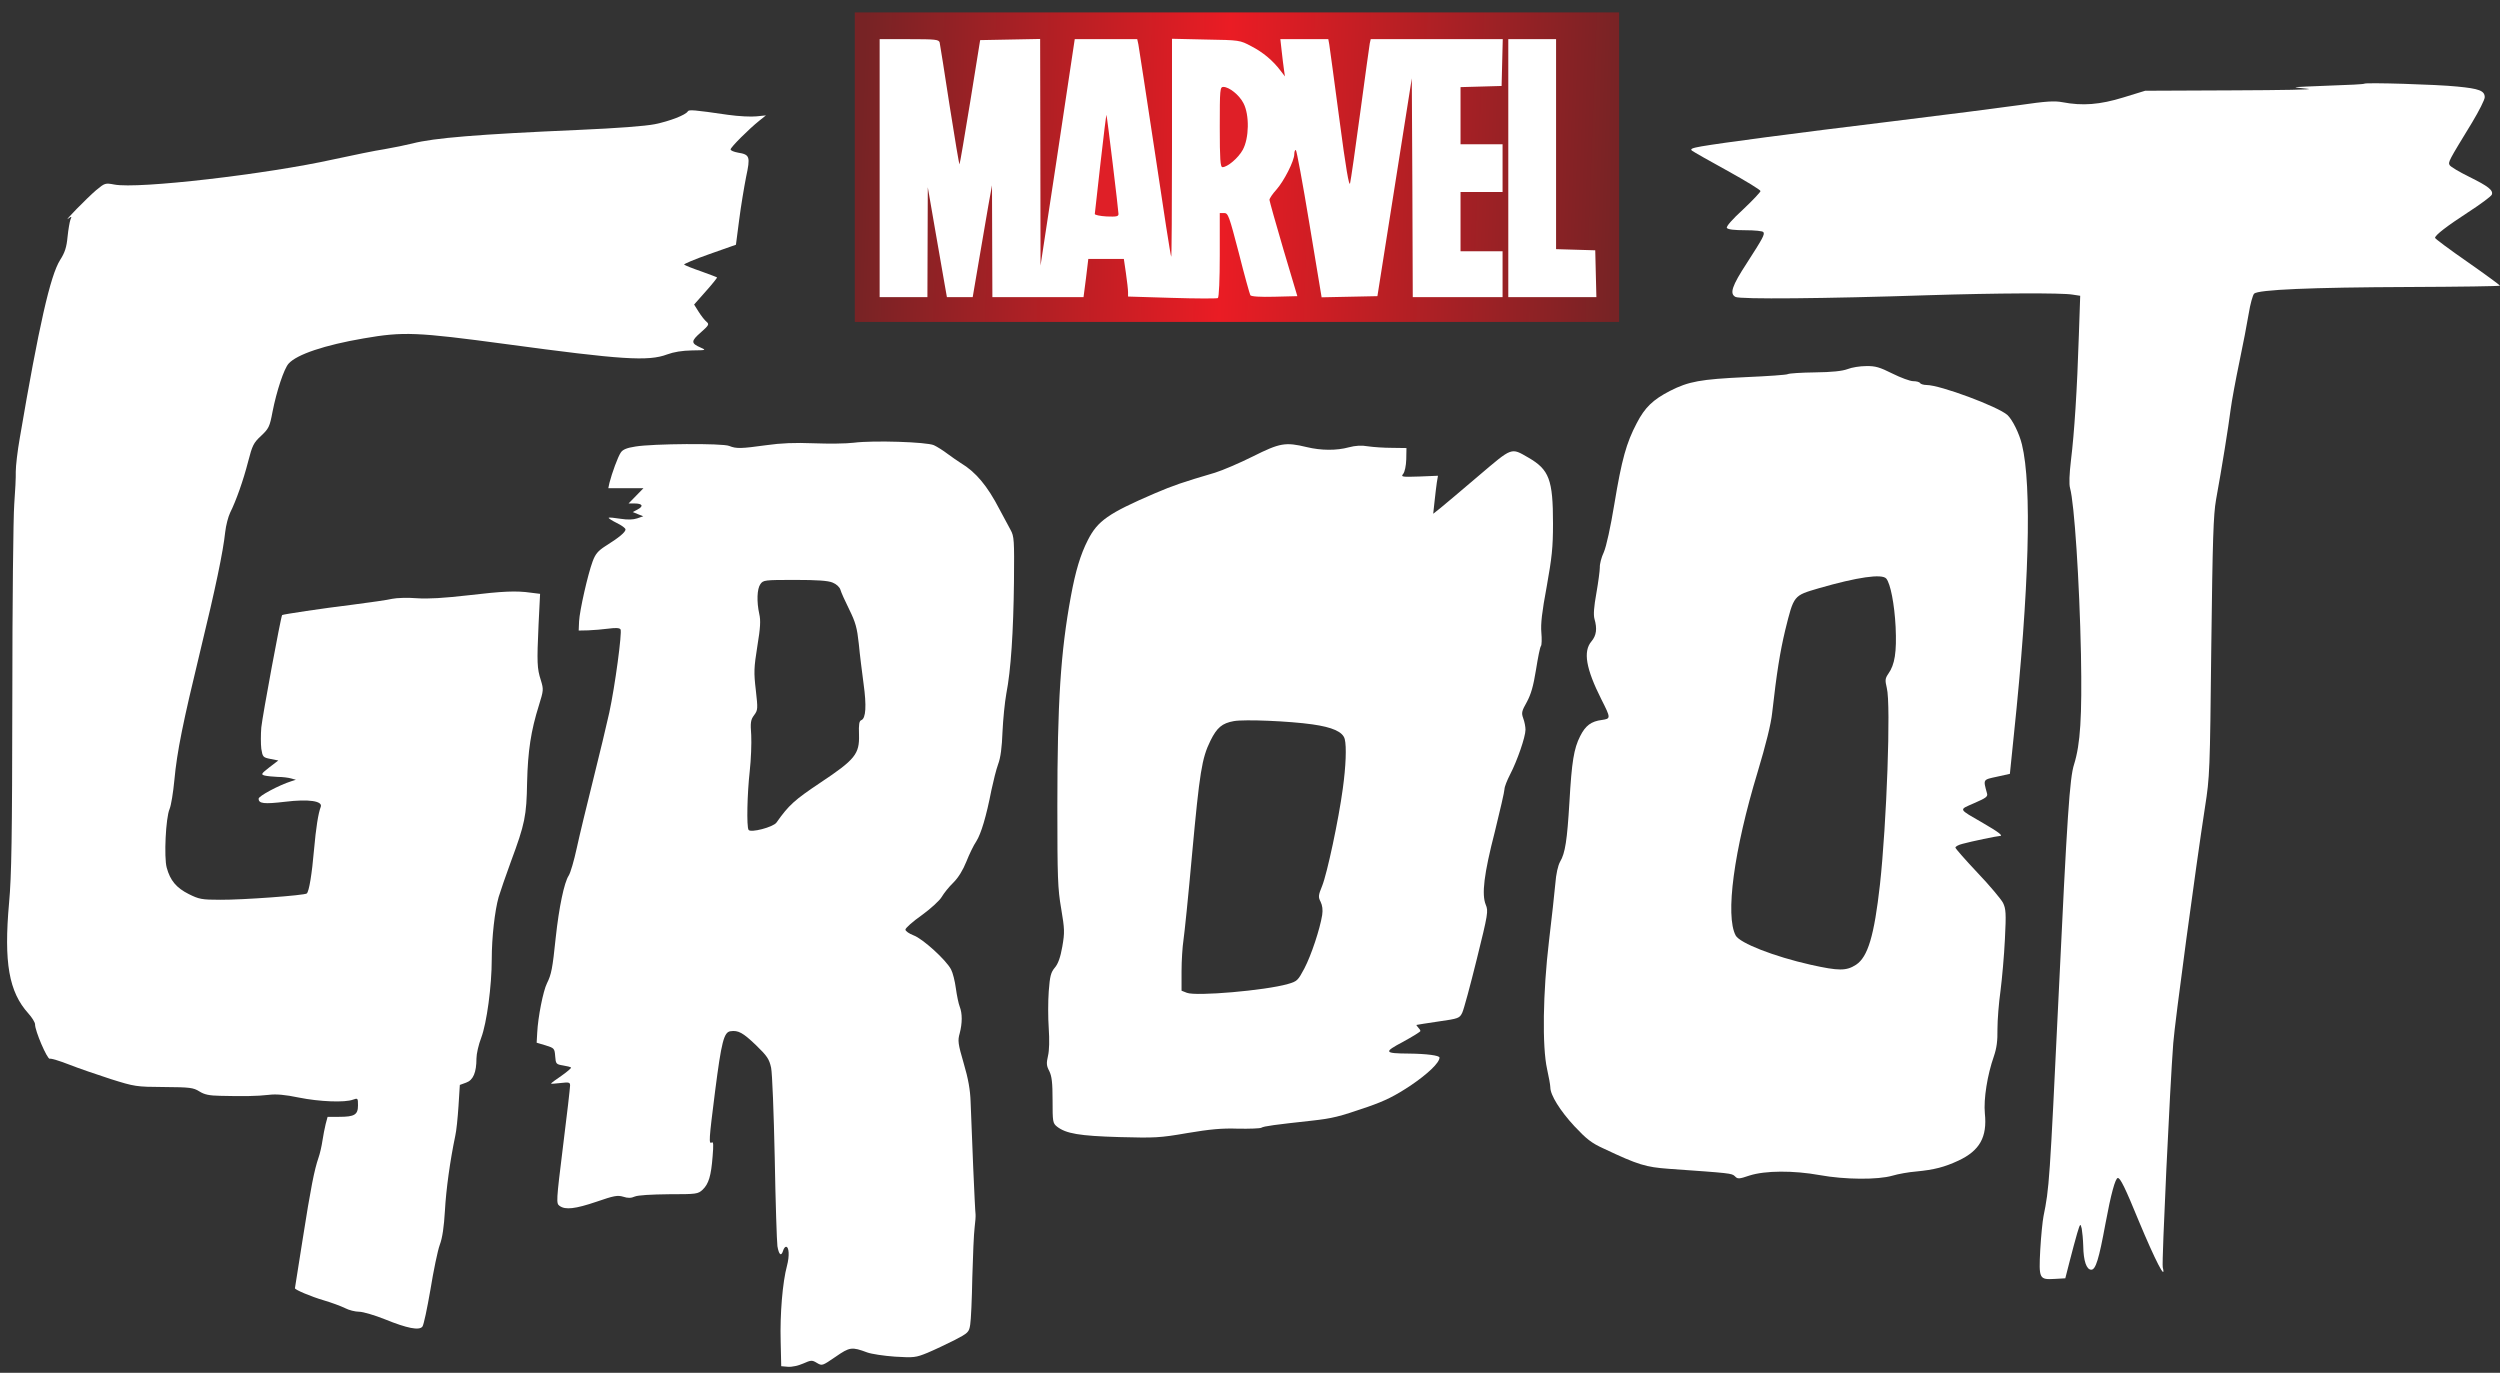 <svg width="173" height="95" viewBox="0 0 173 95" fill="none" xmlns="http://www.w3.org/2000/svg">
<rect x="0" y="0" width="173" height="95" fill="#333333" stroke="none"/>
<g id="Group">
<g id="Group 1000004616">
<g id="Group 1000004617">
<rect id="Rectangle 17" x="59.529" y="2.17" width="51.166" height="19.679" fill="white"/>
<path id="Vector" d="M59.152 11.569V22.279H85.598H112.043V11.569V0.858H85.598H59.152V11.569ZM65.023 2.934C65.05 3.067 65.367 5.024 65.711 7.298C66.068 9.572 66.372 11.397 66.398 11.37C66.425 11.344 66.755 9.4 67.139 7.047L67.826 2.776L69.903 2.736L71.978 2.696L71.992 10.537L72.005 18.379L73.102 11.172C73.697 7.205 74.226 3.688 74.279 3.331L74.372 2.71H76.54H78.696L78.775 3.067C78.815 3.278 79.33 6.65 79.925 10.577C80.507 14.504 81.01 17.744 81.049 17.77C81.076 17.797 81.102 14.425 81.102 10.26V2.683L83.456 2.736C85.783 2.776 85.796 2.776 86.59 3.199C87.409 3.622 88.097 4.204 88.613 4.891L88.917 5.288L88.851 4.825C88.811 4.574 88.745 3.992 88.692 3.529L88.6 2.71H90.252H91.918L91.984 3.067C92.011 3.278 92.341 5.605 92.685 8.25C93.135 11.675 93.36 12.957 93.426 12.68C93.479 12.468 93.796 10.273 94.127 7.8C94.457 5.328 94.761 3.172 94.788 3.001L94.854 2.71H99.416H103.991L103.951 4.323L103.911 5.949L102.497 5.989L101.069 6.029V7.999V9.982H102.523H103.978V11.635V13.288H102.523H101.069V15.337V17.387H102.523H103.978V18.974V20.56H100.87H97.763L97.736 12.984L97.697 5.42L96.507 12.957L95.317 20.494L93.386 20.534L91.456 20.574L90.609 15.47C90.147 12.666 89.723 10.379 89.671 10.379C89.604 10.379 89.565 10.511 89.565 10.67C89.565 11.133 88.851 12.534 88.322 13.129C88.057 13.42 87.846 13.737 87.846 13.83C87.859 13.936 88.282 15.47 88.811 17.255L89.776 20.494L88.189 20.534C87.211 20.56 86.576 20.521 86.523 20.428C86.484 20.362 86.114 19.053 85.73 17.519C85.056 14.941 84.99 14.742 84.712 14.742H84.408V17.638C84.408 19.344 84.355 20.574 84.276 20.627C84.21 20.666 82.781 20.666 81.102 20.613L78.061 20.521V20.216C78.061 20.045 77.995 19.463 77.915 18.907L77.77 17.916H76.54H75.311L75.152 19.238L74.98 20.56H71.82H68.673L68.659 16.686L68.646 12.825L68.395 14.213C68.263 14.98 67.972 16.712 67.734 18.075L67.311 20.56H66.412H65.526L65.367 19.661C65.288 19.172 64.984 17.466 64.706 15.866L64.203 12.957L64.19 16.752L64.177 20.56H62.524H60.871V11.635V2.71H62.908C64.746 2.71 64.957 2.736 65.023 2.934ZM107.68 9.982V17.241L109.042 17.281L110.391 17.321L110.43 18.934L110.47 20.56H107.415H104.374V11.635V2.71H106.027H107.68V9.982Z" fill="url(#paint0_linear_178_372)"/>
</g>
<path id="Vector_2" d="M84.408 8.792C84.408 11.039 84.447 11.568 84.593 11.568C84.937 11.568 85.677 10.947 85.994 10.378C86.444 9.572 86.471 7.945 86.047 7.139C85.756 6.57 85.056 6.015 84.659 6.015C84.421 6.015 84.408 6.173 84.408 8.792Z" fill="#DF1F27"/>
<path id="Vector_3" d="M76.157 11.264C75.945 13.142 75.773 14.728 75.76 14.808C75.76 14.874 76.117 14.953 76.58 14.979C77.254 15.006 77.4 14.979 77.4 14.808C77.4 14.57 76.62 8.117 76.567 7.958C76.553 7.892 76.368 9.386 76.157 11.264Z" fill="#DF1F27"/>
</g>
<path id="Vector_4" d="M163.612 5.791C163.573 5.83 162.501 5.883 161.232 5.923C159.963 5.976 158.892 6.015 158.852 6.029C158.812 6.055 159.209 6.095 159.711 6.148C160.227 6.2 157.887 6.24 154.541 6.253L148.446 6.28L146.938 6.743C145.312 7.245 144.109 7.338 142.72 7.073C142.165 6.967 141.583 7.007 139.758 7.271C138.515 7.443 134.549 7.959 130.952 8.395C123.984 9.242 119.131 9.89 117.742 10.128C117.068 10.247 116.936 10.313 117.094 10.432C117.2 10.511 118.311 11.146 119.567 11.833C120.81 12.521 121.828 13.142 121.828 13.222C121.828 13.288 121.286 13.87 120.625 14.491C119.858 15.192 119.435 15.681 119.501 15.774C119.567 15.88 120.017 15.932 120.77 15.932C121.418 15.932 121.987 15.985 122.027 16.065C122.132 16.223 121.987 16.488 120.889 18.194C119.845 19.793 119.673 20.322 120.096 20.547C120.4 20.719 126.258 20.666 133.464 20.428C138.145 20.283 142.694 20.256 143.434 20.389L143.95 20.468L143.857 23.192C143.738 26.987 143.54 29.988 143.315 31.813C143.196 32.831 143.17 33.505 143.249 33.783C143.54 34.815 143.897 40.143 144.003 45.287C144.082 49.624 143.963 51.488 143.527 52.89C143.223 53.829 143.051 56.381 142.456 68.89C141.834 81.888 141.808 82.205 141.411 84.162C141.345 84.493 141.239 85.537 141.186 86.476C141.081 88.512 141.107 88.565 142.218 88.499L142.919 88.459L143.223 87.269C143.395 86.608 143.619 85.749 143.738 85.352C143.95 84.651 143.963 84.638 144.056 85.021C144.095 85.233 144.148 85.775 144.161 86.225C144.175 87.256 144.386 87.864 144.717 87.864C145.021 87.864 145.246 87.137 145.695 84.691C146.079 82.615 146.383 81.517 146.555 81.517C146.727 81.517 147.057 82.178 148.009 84.506C149.146 87.23 149.913 88.724 149.662 87.692C149.583 87.388 150.165 75.078 150.389 72.195C150.495 70.741 151.95 59.977 152.584 55.865C152.915 53.749 152.928 53.419 153.021 44.758C153.113 37.248 153.166 35.634 153.351 34.577C153.761 32.329 154.211 29.512 154.356 28.362C154.436 27.74 154.713 26.259 154.964 25.056C155.216 23.853 155.507 22.345 155.612 21.698C155.718 21.036 155.89 20.428 155.983 20.322C156.274 20.045 159.857 19.886 166.746 19.86C170.184 19.846 173 19.807 173 19.767C172.987 19.727 171.982 18.987 170.752 18.127C169.51 17.268 168.505 16.514 168.505 16.461C168.505 16.276 169.311 15.655 170.792 14.69C171.652 14.134 172.379 13.592 172.432 13.473C172.551 13.169 172.194 12.891 170.858 12.23C170.184 11.899 169.589 11.542 169.523 11.437C169.391 11.225 169.417 11.185 171.07 8.475C171.546 7.681 171.943 6.901 171.943 6.729C171.943 6.28 171.559 6.134 170.038 5.989C168.624 5.843 163.705 5.698 163.612 5.791Z" fill="white"/>
<path id="Vector_5" d="M47.595 7.707C47.45 7.958 46.352 8.381 45.321 8.593C44.66 8.725 42.756 8.871 40.045 8.99C33.063 9.294 30.022 9.545 28.541 9.928C28.105 10.034 27.232 10.219 26.598 10.325C25.963 10.418 24.389 10.748 23.093 11.026C18.452 12.057 9.54 13.089 7.914 12.771C7.279 12.652 7.253 12.666 6.658 13.155C6.01 13.71 4.317 15.442 4.727 15.125C4.965 14.953 4.978 14.966 4.873 15.204C4.82 15.35 4.727 15.879 4.674 16.394C4.608 17.108 4.489 17.479 4.158 17.994C3.484 19.065 2.691 22.543 1.368 30.318C1.21 31.204 1.091 32.248 1.091 32.632C1.104 33.002 1.051 34.034 0.985 34.906C0.919 35.779 0.853 41.822 0.853 48.327C0.84 57.98 0.8 60.598 0.628 62.476C0.258 66.615 0.615 68.638 1.964 70.132C2.215 70.409 2.426 70.753 2.426 70.885C2.413 71.322 3.273 73.318 3.444 73.266C3.524 73.226 4.119 73.411 4.767 73.662C5.401 73.913 6.71 74.363 7.649 74.667C9.329 75.196 9.421 75.209 11.352 75.222C13.15 75.236 13.375 75.262 13.798 75.527C14.155 75.751 14.486 75.817 15.252 75.831C16.826 75.87 17.778 75.857 18.584 75.765C19.1 75.698 19.722 75.751 20.674 75.95C22.115 76.241 23.874 76.307 24.429 76.095C24.76 75.976 24.773 75.989 24.773 76.492C24.773 77.14 24.535 77.285 23.464 77.285H22.67L22.538 77.775C22.472 78.052 22.366 78.568 22.313 78.938C22.261 79.295 22.141 79.837 22.036 80.128C21.758 80.935 21.507 82.165 20.938 85.801C20.647 87.612 20.409 89.12 20.409 89.146C20.409 89.252 21.533 89.728 22.393 89.979C22.935 90.138 23.609 90.389 23.874 90.521C24.151 90.667 24.588 90.772 24.852 90.772C25.117 90.772 25.923 91.01 26.65 91.301C28.184 91.923 29.004 92.082 29.229 91.804C29.321 91.698 29.559 90.548 29.784 89.252C29.996 87.943 30.287 86.541 30.432 86.144C30.617 85.655 30.723 84.888 30.789 83.778C30.869 82.31 31.146 80.313 31.503 78.608C31.582 78.277 31.675 77.351 31.728 76.545L31.82 75.077L32.257 74.918C32.746 74.746 32.971 74.218 32.971 73.239C32.971 72.935 33.116 72.287 33.301 71.811C33.685 70.793 34.029 68.228 34.029 66.376C34.029 64.869 34.24 63.018 34.505 62.079C34.624 61.682 35.007 60.572 35.351 59.633C36.33 57.002 36.435 56.459 36.475 54.145C36.528 51.964 36.739 50.575 37.295 48.803C37.612 47.772 37.625 47.719 37.427 47.071C37.163 46.251 37.149 45.868 37.268 43.223L37.374 41.094L36.739 41.015C35.708 40.87 34.835 40.909 32.349 41.2C30.723 41.385 29.639 41.452 28.859 41.399C28.224 41.346 27.457 41.372 27.14 41.438C26.822 41.518 25.579 41.69 24.376 41.848C22.313 42.099 19.59 42.509 19.523 42.562C19.444 42.628 18.161 49.544 18.082 50.337C18.042 50.813 18.042 51.488 18.082 51.818C18.175 52.387 18.201 52.413 18.717 52.519L19.259 52.625L18.637 53.101C18.069 53.55 18.042 53.59 18.32 53.669C18.492 53.709 18.889 53.749 19.219 53.762C19.55 53.762 19.96 53.815 20.145 53.868L20.475 53.96L20.145 54.066C19.312 54.331 17.897 55.084 17.897 55.269C17.897 55.613 18.267 55.653 19.735 55.481C21.361 55.283 22.353 55.428 22.194 55.838C22.022 56.288 21.864 57.292 21.732 58.787C21.586 60.479 21.388 61.696 21.229 61.828C21.084 61.96 16.773 62.277 15.239 62.264C13.957 62.264 13.771 62.224 13.057 61.867C12.211 61.444 11.775 60.929 11.537 60.043C11.338 59.329 11.471 56.578 11.735 55.983C11.841 55.732 11.986 54.833 12.066 53.987C12.251 51.99 12.661 49.993 13.864 45.022C14.922 40.671 15.438 38.185 15.583 36.824C15.636 36.348 15.794 35.752 15.927 35.475C16.337 34.655 16.839 33.24 17.17 31.944C17.461 30.82 17.54 30.649 18.069 30.159C18.598 29.657 18.664 29.538 18.862 28.48C19.14 27.065 19.656 25.505 19.973 25.161C20.541 24.526 22.472 23.878 25.169 23.416C27.92 22.94 28.819 22.979 35.02 23.812C43.033 24.897 44.871 25.016 46.167 24.526C46.63 24.355 47.199 24.262 47.886 24.249C48.878 24.235 48.891 24.235 48.481 24.05C47.807 23.759 47.807 23.601 48.494 23.006C49.063 22.503 49.09 22.437 48.891 22.265C48.772 22.173 48.521 21.855 48.349 21.578L48.032 21.075L48.851 20.15C49.301 19.647 49.645 19.211 49.618 19.198C49.592 19.171 49.09 18.986 48.508 18.774C47.926 18.576 47.41 18.365 47.344 18.312C47.291 18.272 48.071 17.942 49.09 17.584L50.927 16.936L51.152 15.204C51.271 14.265 51.496 12.93 51.628 12.256C51.932 10.841 51.893 10.695 51.073 10.563C50.782 10.51 50.557 10.418 50.557 10.338C50.557 10.193 51.827 8.924 52.541 8.355L53.003 7.985L52.355 8.051C51.998 8.091 51.112 8.051 50.372 7.945C48.005 7.601 47.675 7.575 47.595 7.707Z" fill="white"/>
<path id="Vector_6" d="M127.844 25.544C127.487 25.677 126.773 25.756 125.597 25.769C124.644 25.782 123.811 25.835 123.719 25.888C123.64 25.941 122.304 26.034 120.757 26.1C117.689 26.245 116.856 26.391 115.56 27.052C114.384 27.66 113.828 28.189 113.26 29.286C112.546 30.648 112.228 31.772 111.713 34.88C111.448 36.493 111.157 37.815 110.985 38.212C110.813 38.569 110.694 39.045 110.708 39.27C110.708 39.481 110.602 40.288 110.47 41.041C110.298 41.993 110.258 42.536 110.337 42.827C110.536 43.514 110.47 43.977 110.126 44.387C109.544 45.074 109.742 46.264 110.813 48.393C111.475 49.702 111.475 49.729 110.853 49.821C110.113 49.914 109.716 50.205 109.346 50.945C108.909 51.805 108.764 52.717 108.605 55.494C108.447 58.139 108.314 59.038 107.957 59.633C107.812 59.897 107.68 60.466 107.627 61.166C107.574 61.775 107.376 63.56 107.19 65.12C106.767 68.677 106.714 72.432 107.058 73.979C107.177 74.522 107.283 75.09 107.283 75.249C107.283 75.778 107.957 76.862 108.949 77.933C109.782 78.819 110.126 79.097 110.972 79.48C113.379 80.617 113.881 80.763 115.481 80.882C119.765 81.186 119.831 81.186 120.056 81.397C120.241 81.596 120.334 81.596 121.074 81.344C122.159 81.001 124.089 80.987 125.927 81.318C127.672 81.635 129.947 81.649 130.952 81.358C131.348 81.239 132.102 81.106 132.605 81.067C133.848 80.948 134.562 80.763 135.527 80.313C136.995 79.626 137.523 78.687 137.352 77.047C137.259 76.055 137.523 74.389 137.973 73.107C138.171 72.525 138.237 72.036 138.224 71.203C138.224 70.581 138.317 69.391 138.436 68.558C138.542 67.725 138.687 66.112 138.74 64.988C138.833 63.176 138.806 62.886 138.608 62.476C138.475 62.224 137.695 61.286 136.849 60.4C136.003 59.501 135.315 58.72 135.315 58.654C135.315 58.575 135.54 58.456 135.818 58.39C136.386 58.231 138.237 57.848 138.396 57.848C138.647 57.848 138.29 57.57 137.259 56.975C135.461 55.93 135.527 56.063 136.624 55.573C137.444 55.216 137.576 55.124 137.497 54.886C137.233 53.92 137.206 53.96 138.185 53.749L139.084 53.55L139.361 50.84C140.419 40.764 140.618 33.61 139.917 30.754C139.732 29.987 139.256 29.035 138.912 28.718C138.264 28.136 134.257 26.642 133.319 26.642C133.12 26.642 132.909 26.576 132.869 26.51C132.829 26.43 132.605 26.377 132.393 26.377C132.181 26.377 131.534 26.139 130.952 25.849C130.079 25.412 129.775 25.32 129.14 25.333C128.717 25.333 128.135 25.425 127.844 25.544ZM130.529 40.037C130.82 40.38 131.097 41.808 131.177 43.382C131.256 45.127 131.124 45.987 130.674 46.621C130.449 46.952 130.436 47.058 130.568 47.613C130.859 48.737 130.555 57.015 130.092 61.219C129.696 64.75 129.259 66.218 128.439 66.76C127.765 67.196 127.249 67.196 125.292 66.76C122.767 66.191 120.4 65.266 120.109 64.737C119.382 63.361 119.977 58.866 121.63 53.418C122.198 51.527 122.555 50.099 122.635 49.319C122.952 46.516 123.177 45.127 123.534 43.62C124.142 41.174 124.102 41.227 125.848 40.711C128.545 39.931 130.238 39.693 130.529 40.037Z" fill="white"/>
<path id="Vector_7" d="M59.086 30.636C58.584 30.702 57.327 30.715 56.309 30.675C54.987 30.622 54.048 30.662 53.017 30.808C51.285 31.046 50.954 31.059 50.465 30.86C50.002 30.662 45.149 30.702 43.972 30.9C43.364 30.993 43.087 31.112 42.954 31.323C42.756 31.614 42.346 32.738 42.174 33.412L42.095 33.783H43.311H44.528L44.012 34.312L43.496 34.84H43.906C44.462 34.84 44.554 35.026 44.131 35.25L43.787 35.435L44.144 35.581L44.514 35.726L44.091 35.872C43.814 35.964 43.444 35.978 42.928 35.898C42.518 35.832 42.148 35.792 42.121 35.832C42.095 35.859 42.333 36.017 42.677 36.189C43.007 36.348 43.285 36.546 43.285 36.639C43.285 36.824 42.849 37.194 41.896 37.789C41.381 38.12 41.196 38.344 41.011 38.847C40.68 39.733 40.111 42.245 40.072 42.999L40.045 43.634L40.706 43.62C41.077 43.607 41.698 43.554 42.108 43.501C42.611 43.435 42.875 43.448 42.941 43.554C43.06 43.739 42.558 47.495 42.161 49.319C41.989 50.113 41.486 52.202 41.05 53.947C40.614 55.693 40.098 57.822 39.913 58.681C39.728 59.541 39.477 60.4 39.358 60.585C39.04 61.061 38.683 62.793 38.459 64.856C38.234 67.038 38.154 67.434 37.85 68.043C37.586 68.572 37.229 70.383 37.176 71.454L37.136 72.155L37.758 72.34C38.353 72.525 38.379 72.552 38.419 73.094C38.459 73.623 38.485 73.649 38.961 73.729C39.225 73.768 39.477 73.834 39.516 73.874C39.556 73.9 39.252 74.165 38.855 74.443C38.459 74.707 38.128 74.958 38.128 74.985C38.128 75.011 38.432 74.985 38.789 74.945C39.371 74.879 39.45 74.892 39.45 75.117C39.45 75.249 39.239 77.14 38.961 79.322C38.485 83.17 38.485 83.275 38.723 83.447C39.12 83.738 39.807 83.659 41.288 83.156C42.478 82.746 42.73 82.694 43.126 82.813C43.444 82.918 43.668 82.918 43.933 82.799C44.144 82.707 45.07 82.654 46.286 82.641C48.217 82.641 48.296 82.627 48.627 82.323C49.037 81.927 49.209 81.385 49.314 80.009C49.38 79.229 49.367 78.991 49.261 79.057C49.037 79.19 49.05 78.938 49.486 75.5C49.923 72.102 50.094 71.428 50.544 71.362C51.086 71.282 51.404 71.454 52.316 72.327C53.096 73.081 53.228 73.292 53.361 73.887C53.44 74.271 53.546 77.021 53.612 80.128C53.665 83.183 53.757 85.933 53.797 86.237C53.903 86.846 54.061 86.965 54.194 86.541C54.233 86.396 54.326 86.277 54.392 86.277C54.603 86.277 54.643 86.898 54.458 87.599C54.154 88.723 53.969 90.931 54.022 92.822L54.061 94.541L54.524 94.581C54.789 94.607 55.251 94.502 55.582 94.356C56.124 94.118 56.19 94.105 56.534 94.316C56.891 94.528 56.904 94.515 57.817 93.893C58.808 93.206 58.941 93.192 60.012 93.589C60.303 93.695 61.162 93.827 61.929 93.88C63.238 93.959 63.37 93.946 64.177 93.616C64.653 93.417 65.486 93.021 66.041 92.743C67.007 92.24 67.059 92.188 67.139 91.659C67.192 91.355 67.258 89.887 67.284 88.393C67.324 86.898 67.39 85.351 67.443 84.955C67.496 84.558 67.522 84.135 67.509 84.029C67.469 83.831 67.231 78.224 67.165 76.228C67.139 75.434 67.007 74.654 66.689 73.583C66.292 72.221 66.266 72.01 66.411 71.507C66.597 70.793 66.597 70.132 66.411 69.656C66.332 69.458 66.213 68.889 66.147 68.4C66.081 67.897 65.935 67.316 65.816 67.091C65.486 66.443 63.846 64.949 63.212 64.724C62.907 64.605 62.656 64.433 62.656 64.327C62.656 64.221 63.159 63.772 63.78 63.336C64.402 62.886 65.023 62.317 65.168 62.066C65.314 61.815 65.671 61.365 65.975 61.074C66.319 60.731 66.636 60.215 66.874 59.62C67.073 59.117 67.377 58.483 67.562 58.218C67.892 57.689 68.249 56.513 68.606 54.675C68.739 54.053 68.937 53.246 69.069 52.889C69.241 52.44 69.334 51.713 69.373 50.642C69.413 49.769 69.532 48.579 69.638 47.997C69.955 46.384 70.127 43.7 70.167 40.262C70.193 37.366 70.18 37.115 69.929 36.665C69.783 36.401 69.439 35.753 69.162 35.237C68.329 33.624 67.522 32.659 66.478 32.037C66.266 31.905 65.856 31.614 65.565 31.402C65.274 31.178 64.851 30.913 64.626 30.808C64.124 30.583 60.435 30.464 59.086 30.636ZM57.618 40.315C57.883 40.42 58.108 40.632 58.16 40.817C58.2 40.976 58.478 41.597 58.769 42.179C59.205 43.065 59.311 43.448 59.43 44.559C59.496 45.286 59.655 46.529 59.76 47.323C59.972 48.843 59.919 49.716 59.602 49.835C59.456 49.888 59.417 50.126 59.443 50.84C59.483 52.175 59.179 52.559 56.772 54.159C54.974 55.362 54.59 55.706 53.731 56.922C53.506 57.24 51.932 57.65 51.8 57.425C51.655 57.2 51.708 54.913 51.88 53.379C51.972 52.559 52.012 51.435 51.985 50.88C51.919 49.994 51.946 49.809 52.184 49.491C52.448 49.134 52.448 49.055 52.303 47.759C52.157 46.529 52.17 46.212 52.408 44.718C52.62 43.435 52.647 42.933 52.541 42.483C52.356 41.637 52.382 40.751 52.62 40.42C52.818 40.143 52.898 40.13 55 40.13C56.574 40.13 57.301 40.182 57.618 40.315Z" fill="white"/>
<path id="Vector_8" d="M86.695 31.587C85.77 32.049 84.593 32.552 84.077 32.711C81.79 33.385 81.221 33.583 79.912 34.139C76.686 35.527 75.959 36.043 75.284 37.365C74.769 38.37 74.425 39.52 74.107 41.252C73.393 45.127 73.169 48.617 73.169 55.784C73.169 60.716 73.195 61.496 73.433 62.872C73.671 64.3 73.684 64.511 73.512 65.503C73.38 66.257 73.221 66.693 72.997 66.957C72.719 67.288 72.653 67.539 72.573 68.597C72.521 69.298 72.521 70.435 72.573 71.162C72.626 71.942 72.613 72.696 72.521 73.066C72.402 73.582 72.415 73.754 72.613 74.124C72.785 74.481 72.838 74.918 72.838 76.134C72.838 77.628 72.851 77.721 73.142 77.959C73.764 78.448 74.702 78.607 77.466 78.686C79.925 78.752 80.256 78.739 82.16 78.408C83.734 78.144 84.553 78.065 85.664 78.104C86.471 78.118 87.198 78.091 87.29 78.038C87.449 77.932 88.243 77.827 90.794 77.549C92.209 77.39 92.646 77.284 94.642 76.597C95.859 76.174 96.52 75.843 97.618 75.116C98.808 74.309 99.614 73.542 99.614 73.185C99.614 73.04 98.741 72.921 97.499 72.908C95.766 72.894 95.727 72.815 97.102 72.088C97.75 71.731 98.292 71.4 98.292 71.347C98.292 71.294 98.226 71.189 98.133 71.096C98.041 71.004 98.001 70.924 98.027 70.924C98.067 70.911 98.741 70.805 99.548 70.686C100.936 70.488 101.002 70.462 101.188 70.078C101.293 69.867 101.743 68.2 102.193 66.376C102.973 63.229 102.999 63.044 102.814 62.607C102.523 61.893 102.682 60.505 103.449 57.53C103.806 56.075 104.11 54.766 104.11 54.607C104.11 54.449 104.295 53.986 104.507 53.576C104.983 52.664 105.564 50.998 105.564 50.495C105.564 50.297 105.498 49.94 105.406 49.702C105.273 49.331 105.3 49.212 105.657 48.578C105.948 48.036 106.106 47.494 106.292 46.343C106.424 45.51 106.569 44.77 106.635 44.704C106.688 44.637 106.701 44.214 106.662 43.778C106.609 43.17 106.701 42.363 107.032 40.591C107.389 38.581 107.468 37.907 107.468 36.228C107.468 33.187 107.204 32.499 105.763 31.666C104.546 30.965 104.678 30.925 102.325 32.922C101.161 33.914 99.971 34.919 99.693 35.144L99.178 35.553L99.27 34.707C99.323 34.231 99.389 33.636 99.429 33.385L99.508 32.922L98.213 32.975C96.996 33.015 96.93 33.001 97.102 32.79C97.208 32.658 97.3 32.234 97.313 31.785L97.327 31.005L96.322 30.991C95.766 30.991 95.026 30.939 94.669 30.886C94.219 30.806 93.796 30.833 93.347 30.952C92.474 31.19 91.416 31.177 90.424 30.939C88.943 30.582 88.573 30.648 86.695 31.587ZM90.808 50.125C92.209 50.323 92.923 50.641 93.056 51.143C93.188 51.659 93.135 53.034 92.923 54.568C92.632 56.736 91.839 60.439 91.495 61.298C91.218 61.972 91.218 62.078 91.389 62.409C91.508 62.66 91.548 62.951 91.495 63.321C91.337 64.3 90.742 66.098 90.266 67.01C89.816 67.857 89.763 67.909 89.115 68.095C87.542 68.544 82.768 68.954 82.134 68.703L81.763 68.557V67.209C81.763 66.455 81.829 65.49 81.896 65.053C81.962 64.617 82.239 61.946 82.491 59.116C83.019 53.404 83.165 52.478 83.76 51.262C84.21 50.35 84.567 50.046 85.386 49.9C86.127 49.768 89.221 49.9 90.808 50.125Z" fill="white"/>
</g>
<defs>
<linearGradient id="paint0_linear_178_372" x1="59.529" y1="11.354" x2="112.007" y2="13.322" gradientUnits="userSpaceOnUse">
<stop stop-color="#772325"/>
<stop offset="0.48" stop-color="#EA1C24"/>
<stop offset="1" stop-color="#772325"/>
</linearGradient>
</defs>
</svg>
